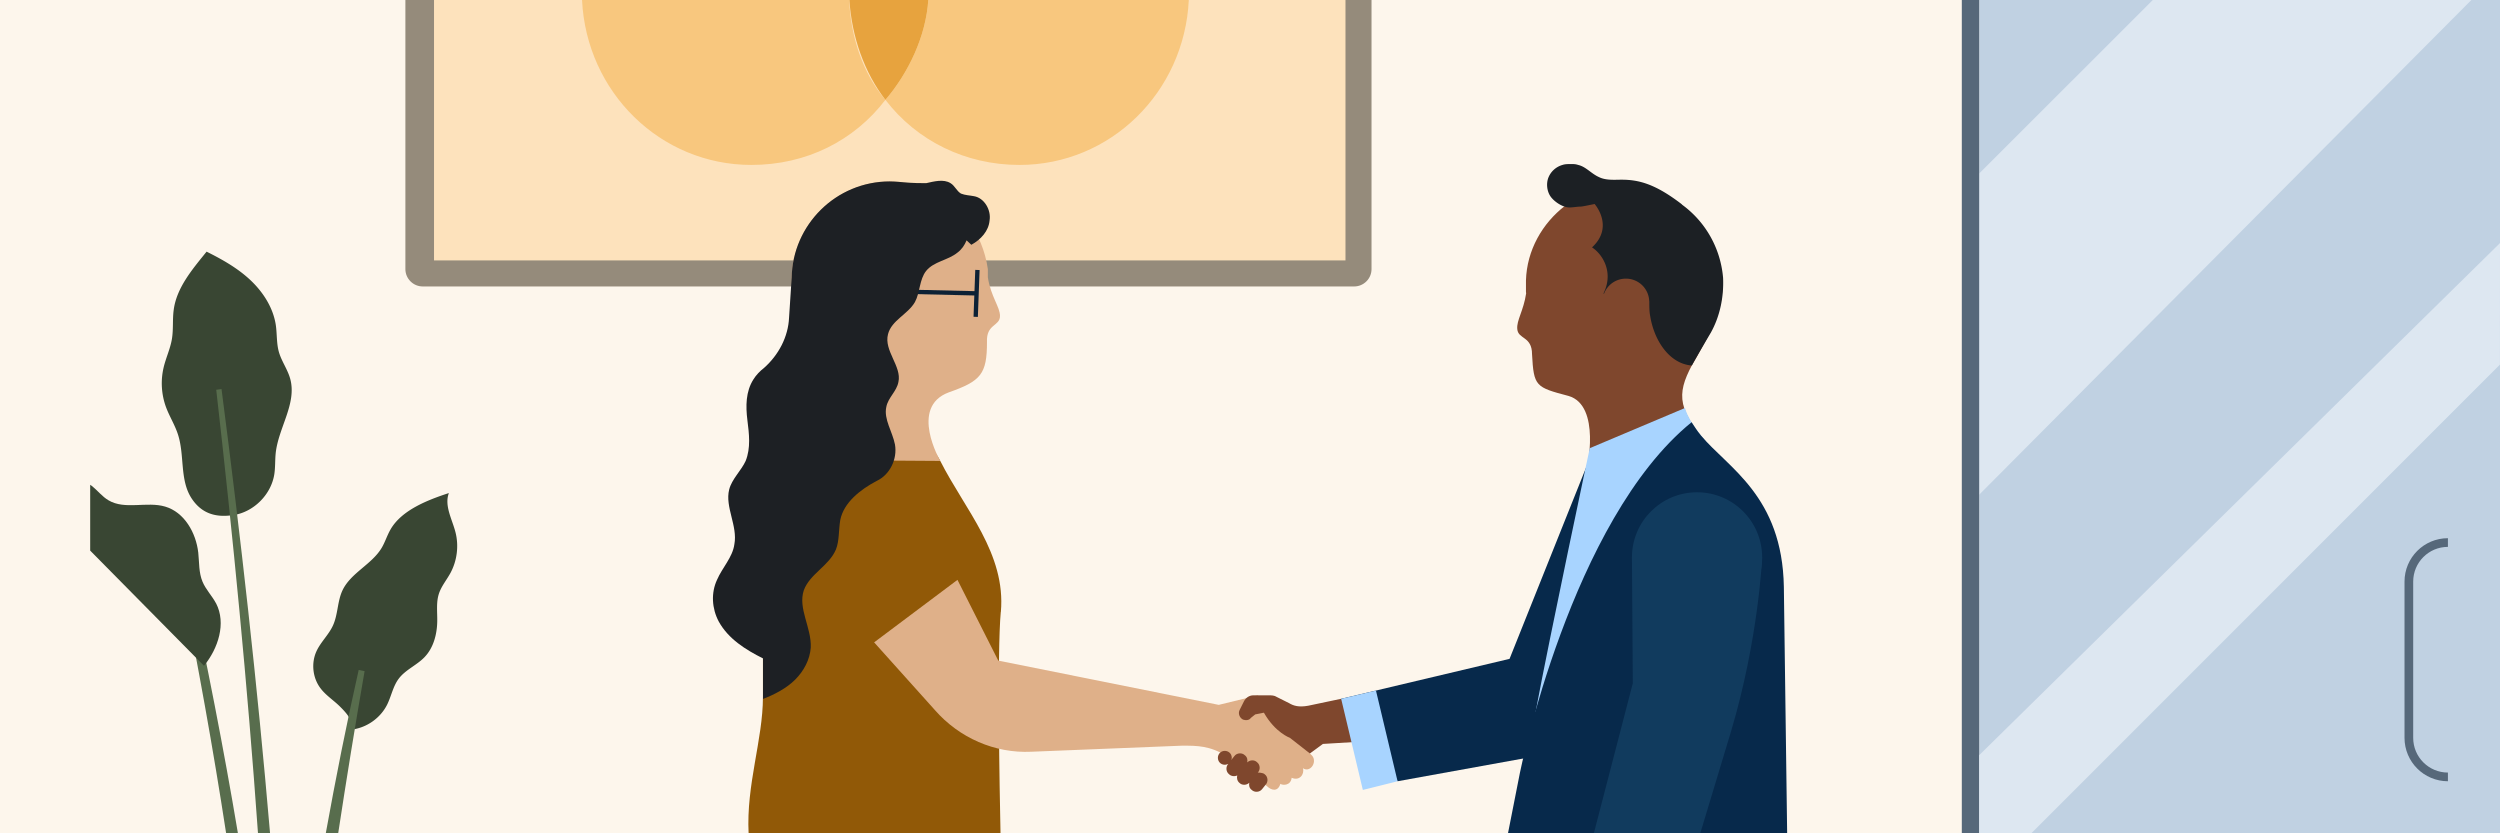<svg xmlns="http://www.w3.org/2000/svg" viewBox="0 0 288 96" id="job-interview-default" aria-hidden="true" role="none" data-supported-dps="288x96">
  <path fill="#fdf6ec" d="M0 0h288v96H0z"/>
  <path d="M158 0v31c0 1.1-.9 2-2 2H48.7c-1.1 0-2-.9-2-2V0H158z" fill="#958b7b"/>
  <path d="M155 0H50v30h105V0z" fill="#fde2bc"/>
  <path d="M106.94 0c-.28 4.21-2.3 8.42-4.94 11.5 3.61 4.72 9.23 7.5 15.44 7.5 10.5 0 19-8.39 19.51-19h-30.01zM67.05 0c.51 10.61 9.01 19 19.51 19 6.32 0 11.83-2.78 15.44-7.5-2.64-3.08-3.99-7.29-4.18-11.5H67.05z" fill="#f8c77e"/>
  <path d="M106.08 0h-8.23c.28 4.26 1.73 8.36 4.15 11.5 2.64-3.08 4.66-7.29 4.94-11.5h-.87z" fill="#e7a33e"/>
  <path d="M115.3 70.5c.6-6.74-4.15-11.8-6.98-17.4-.49-.97-1.24-1.62-1.58-2.63-3-1.4-9.45-4.37-9.45-4.37l-9.4 14v20.2c0 4.89-1.94 10.11-1.65 15.7h29.02c-.1-4.71-.4-20.9.03-25.5z" fill="#915907"/>
  <path d="M113.8 31.95V31c-.3-2.1-1.1-4-2.3-5.6-2.1-2.7-5.3-4.5-9-4.5-6.1 0-11.2 5-11.3 11.1v.2c0 2.3.6 4.4 1.8 6.2 3.9 6 6.2 7.8.7 14.6l14.62.1s-3.62-6.2.98-7.9c3.7-1.3 4.4-2.1 4.4-5.8-.1-2.1 1.5-1.8 1.5-3 0-1.04-1.06-2.24-1.4-4.45z" fill="#dfb089"/>
  <path fill="#0d2135" d="M112.35 31.09l-.09 2.45-8.15-.19-.02.5 8.15.19-.09 2.45.5.02.2-5.4-.5-.02z"/>
  <path d="M112.2 22.6c-.5-.1-1-.1-1.5-.3-.5-.3-.7-.9-1.2-1.2-.8-.5-1.9-.2-2.8 0-.6 0-1.5 0-2.6-.1 0 0-1.04-.1-1.6-.1-6.2 0-11.2 5-11.3 11.1l-.3 4.6c-.1 2.2-1.2 4.3-2.9 5.8-.4.3-.9.8-1.2 1.3-.9 1.4-.9 3.1-.7 4.7.2 1.6.4 3.2-.2 4.7-.5 1.1-1.6 2.1-1.9 3.3-.5 2 1 4.2.6 6.3-.2 1.5-1.4 2.7-2 4.1-.7 1.5-.6 3.3.2 4.8 1.1 2 3.1 3.25 5.1 4.25v4.67c1.3-.5 2.7-1.22 3.7-2.22s1.7-2.3 1.8-3.7c.1-2.3-1.5-4.5-.8-6.6.7-1.9 2.9-2.8 3.7-4.7.4-1 .3-2.2.5-3.4.4-2 2.3-3.5 4.2-4.5 1.5-.7 2.4-2.5 2.1-4.2-.3-1.5-1.3-2.9-1-4.3.2-1.1 1.2-1.8 1.4-2.9.4-1.8-1.7-3.6-1.2-5.5.4-1.6 2.3-2.3 3.1-3.7.6-1.1.5-2.6 1.3-3.6.9-1.1 2.5-1.2 3.6-2.1.47-.34.82-.85 1.05-1.41l.55.51c1.1-.6 2-1.6 2.1-2.8.2-1.2-.6-2.6-1.8-2.8z" fill="#1d2024"/>
  <path d="M107.7 81.8l-7-7.8 9.6-7.2 4.7 9.3 25.4 5.1 4.5-1.1 6.1 6.8c.9.7 0 2.2-.9 1.6.2.7-.4 1.5-1.3 1.1-.1.9-1 .9-1.3.7-.3 1-1.1.7-1.5.3s-4.7-3.5-4.7-3.5c-1.9-1.2-3.4-1.2-5.1-1.2l-17.4.7c-4.2.2-8.3-1.6-11.1-4.8z" fill="#dfb089"/>
  <path d="M154.5 80.5l-3.8.8c-1.1.2-1.7 0-2.2-.3l-1.4-.7c-.3-.2-.6-.2-1-.2h-1.7c-.5 0-.9.3-1.1.7l-.5 1c-.2.4 0 .9.4 1.1.3.1.7.1.9-.2l.5-.4 1-.2c1.3 2.3 3 2.9 3 2.9l2.3 1.8 1.5-1.1 8.3-.5-6.2-4.7zM145.7 89.2c-.21-.21-.8-.2-.8-.2.3-.3.3-.9-.1-1.2-.28-.28-.8-.28-1.12.03.07-.29 0-.63-.28-.83-.3-.3-.9-.3-1.2.1l-.35.44c.03-.08.05-.16.05-.24 0-.5-.4-.8-.8-.8-.5 0-.8.4-.8.8s.3.8.8.8c.17 0 .4-.1.4-.1-.3.3-.3.9.1 1.2.22.22.62.28.93.13-.08.3 0 .66.27.87.28.28.8.28 1.12-.03-.07.29 0 .63.28.83.3.3.9.3 1.2-.1l.4-.5c.3-.3.3-.9-.1-1.2z" fill="#7f472d"/>
  <path d="M195.3 57.6l-12.4-4.2-9 22.5-19.4 4.6L161 90l24.3-4.4 10-28z" fill="#07294b"/>
  <path d="M194.92 42.07c.6-1 2.17-3.92 2.17-3.92h-.05c.96-1.79 1.55-3.89 1.35-6.14-.3-3.5-2.1-6.5-4.7-8.4 0-.1-.1-.1-.1-.1-2-1.4-4.6-2.2-7.3-2-2.3.1-4.3.9-6 2.2-2.6 2-4.4 5.1-4.5 8.6v1.3c0 .06.02.12.02.19-.3 2.01-1.12 3.11-1.02 4.11.1 1.2 1.7.8 1.7 2.9.2 3.7.4 3.8 4.2 4.8 3.8 1.1 2.1 8.5 2.1 8.5l14.66-2.18c-4.3-4.6-4.34-6.46-2.54-9.86z" fill="#7f472d"/>
  <path d="M193.8 23.6l-.1-.1c-3-2.3-4.9-2.8-6.9-2.8-.8 0-1.8.1-2.6-.3-.9-.4-1.5-1.2-2.4-1.4-.3-.1-.5-.1-.8-.1-.4 0-.7 0-1 .1-.7.2-1.3.7-1.6 1.4-.3.7-.2 1.6.2 2.2.4.6 1.4 1.3 2.2 1.3.4 0 .9-.1 1.3-.1.2 0 1.6-.3 1.6-.3s2.3 2.6-.3 5c1.1.7 2.4 2.6 1.5 4.9-.1.2-.1.3-.2.4l.09.02a2.68 2.68 0 012.51-1.72 2.68 2.68 0 012.69 2.6h.01c0 .6 0 1.2.1 1.7.4 2.5 1.8 4.8 3.8 5.5.3.1.7.2 1 .2.6-1.1 2.2-3.8 2.2-3.8 1-1.8 1.5-4 1.4-6.3-.3-3.5-2.1-6.5-4.7-8.4z" fill="#1c2024"/>
  <path d="M197.59 51.96c-3.04-2.95-3.48-4.96-3.48-4.96l-10.97 4.63s-4.56 21.39-6.24 30.38h18.5l2.19-30.04zM154.5 80.5L157 91l4-1-2.49-10.45-4.01.95z" fill="#a8d4ff"/>
  <path d="M205.88 96l-.38-28.4c-.18-10.48-6.47-13.73-9.55-17.43-.42-.5-.75-1.03-1.08-1.53C180.97 59.94 175.1 89 175.1 89l-1.38 7h32.15z" fill="#07294b"/>
  <g>
    <path d="M288 0h-60v96h60V0z" fill="#c0d1e2"/>
    <path d="M284.7 0l-56.71 57V20L248 0h36.7z" fill="#dde7f1"/>
    <path fill="#56687a" d="M226 0h2v96h-2z"/>
    <path fill="#dde7f1" d="M228 87v9h6l53.99-54 .01-14-60 59z"/>
    <path d="M282 90c-2.76 0-5-2.24-5-5V67c0-2.76 2.24-5 5-5v1c-2.21 0-4 1.79-4 4v18c0 2.21 1.79 4 4 4v1z" fill="#56687a"/>
  </g>
  <circle cx="195.5" cy="64.21" r="7.5" fill="#113b5e"/>
  <path d="M203 64.21h-15l.1 14.5L183.61 96h12.26l3.53-11.69c3.2-10.7 3.6-20.1 3.6-20.1z" fill="#113b5e"/>
  <g>
    <path d="M26.9 59.34c2.36-.37 4.37-2.4 4.71-4.77.11-.78.07-1.57.15-2.36.31-2.94 2.46-5.73 1.67-8.58-.3-1.09-1.01-2.03-1.31-3.11-.27-.98-.2-2.02-.34-3.03-.29-2-1.44-3.81-2.91-5.2s-3.26-2.4-5.07-3.3c-1.63 2.02-3.46 4.15-3.79 6.72-.15 1.12-.02 2.26-.21 3.37s-.69 2.15-.95 3.25a7.97 7.97 0 00.27 4.56c.4 1.09 1.04 2.08 1.39 3.19.77 2.4.18 5.22 1.56 7.33 1.14 1.74 2.78 2.25 4.83 1.92zM40.49 84.05c1.73-.2 3.32-1.31 4.1-2.86.49-.98.68-2.12 1.34-3 .77-1.03 2.06-1.54 2.96-2.47 1.04-1.07 1.45-2.62 1.48-4.11.02-1.08-.14-2.19.19-3.21.28-.86.88-1.57 1.32-2.37.77-1.41.99-3.12.6-4.68-.38-1.52-1.32-3.08-.77-4.55-2.45.8-5.46 1.97-6.73 4.21-.39.68-.62 1.45-1.02 2.12-1.15 1.91-3.56 2.87-4.51 4.89-.59 1.26-.51 2.76-1.09 4.03-.49 1.08-1.42 1.91-1.91 2.99-.62 1.37-.43 3.07.48 4.26.62.82 1.52 1.38 2.25 2.11s1.57 1.64 1.3 2.63h.01z" fill="#394633"/>
    <path d="M25.52 44.82l-.61.08c1.94 16.99 3.6 34.02 4.81 51.09h1.39c-1.46-17.1-3.38-34.15-5.59-51.17zM21.72 66.57l-.88.2c1.94 9.69 3.71 19.44 5.21 29.23h1.36c-1.65-9.85-3.59-19.66-5.69-29.42zM42.01 77.32l-.69-.14c-1.41 6.24-2.65 12.51-3.79 18.81h1.43c.95-6.23 1.96-12.46 3.04-18.67h.01z" fill="#586d4d"/>
    <path d="M24.89 69.51c-.46-.87-1.18-1.59-1.56-2.5-.44-1.05-.37-2.22-.49-3.35-.26-2.29-1.6-4.65-3.81-5.3-2.13-.63-4.63.41-6.54-.73-.71-.42-1.23-1.1-1.88-1.63-.07-.06-.15-.09-.22-.15v7.58L23.5 76.7c1.64-2 2.58-4.9 1.39-7.2z" fill="#394633"/>
  </g>
</svg>
